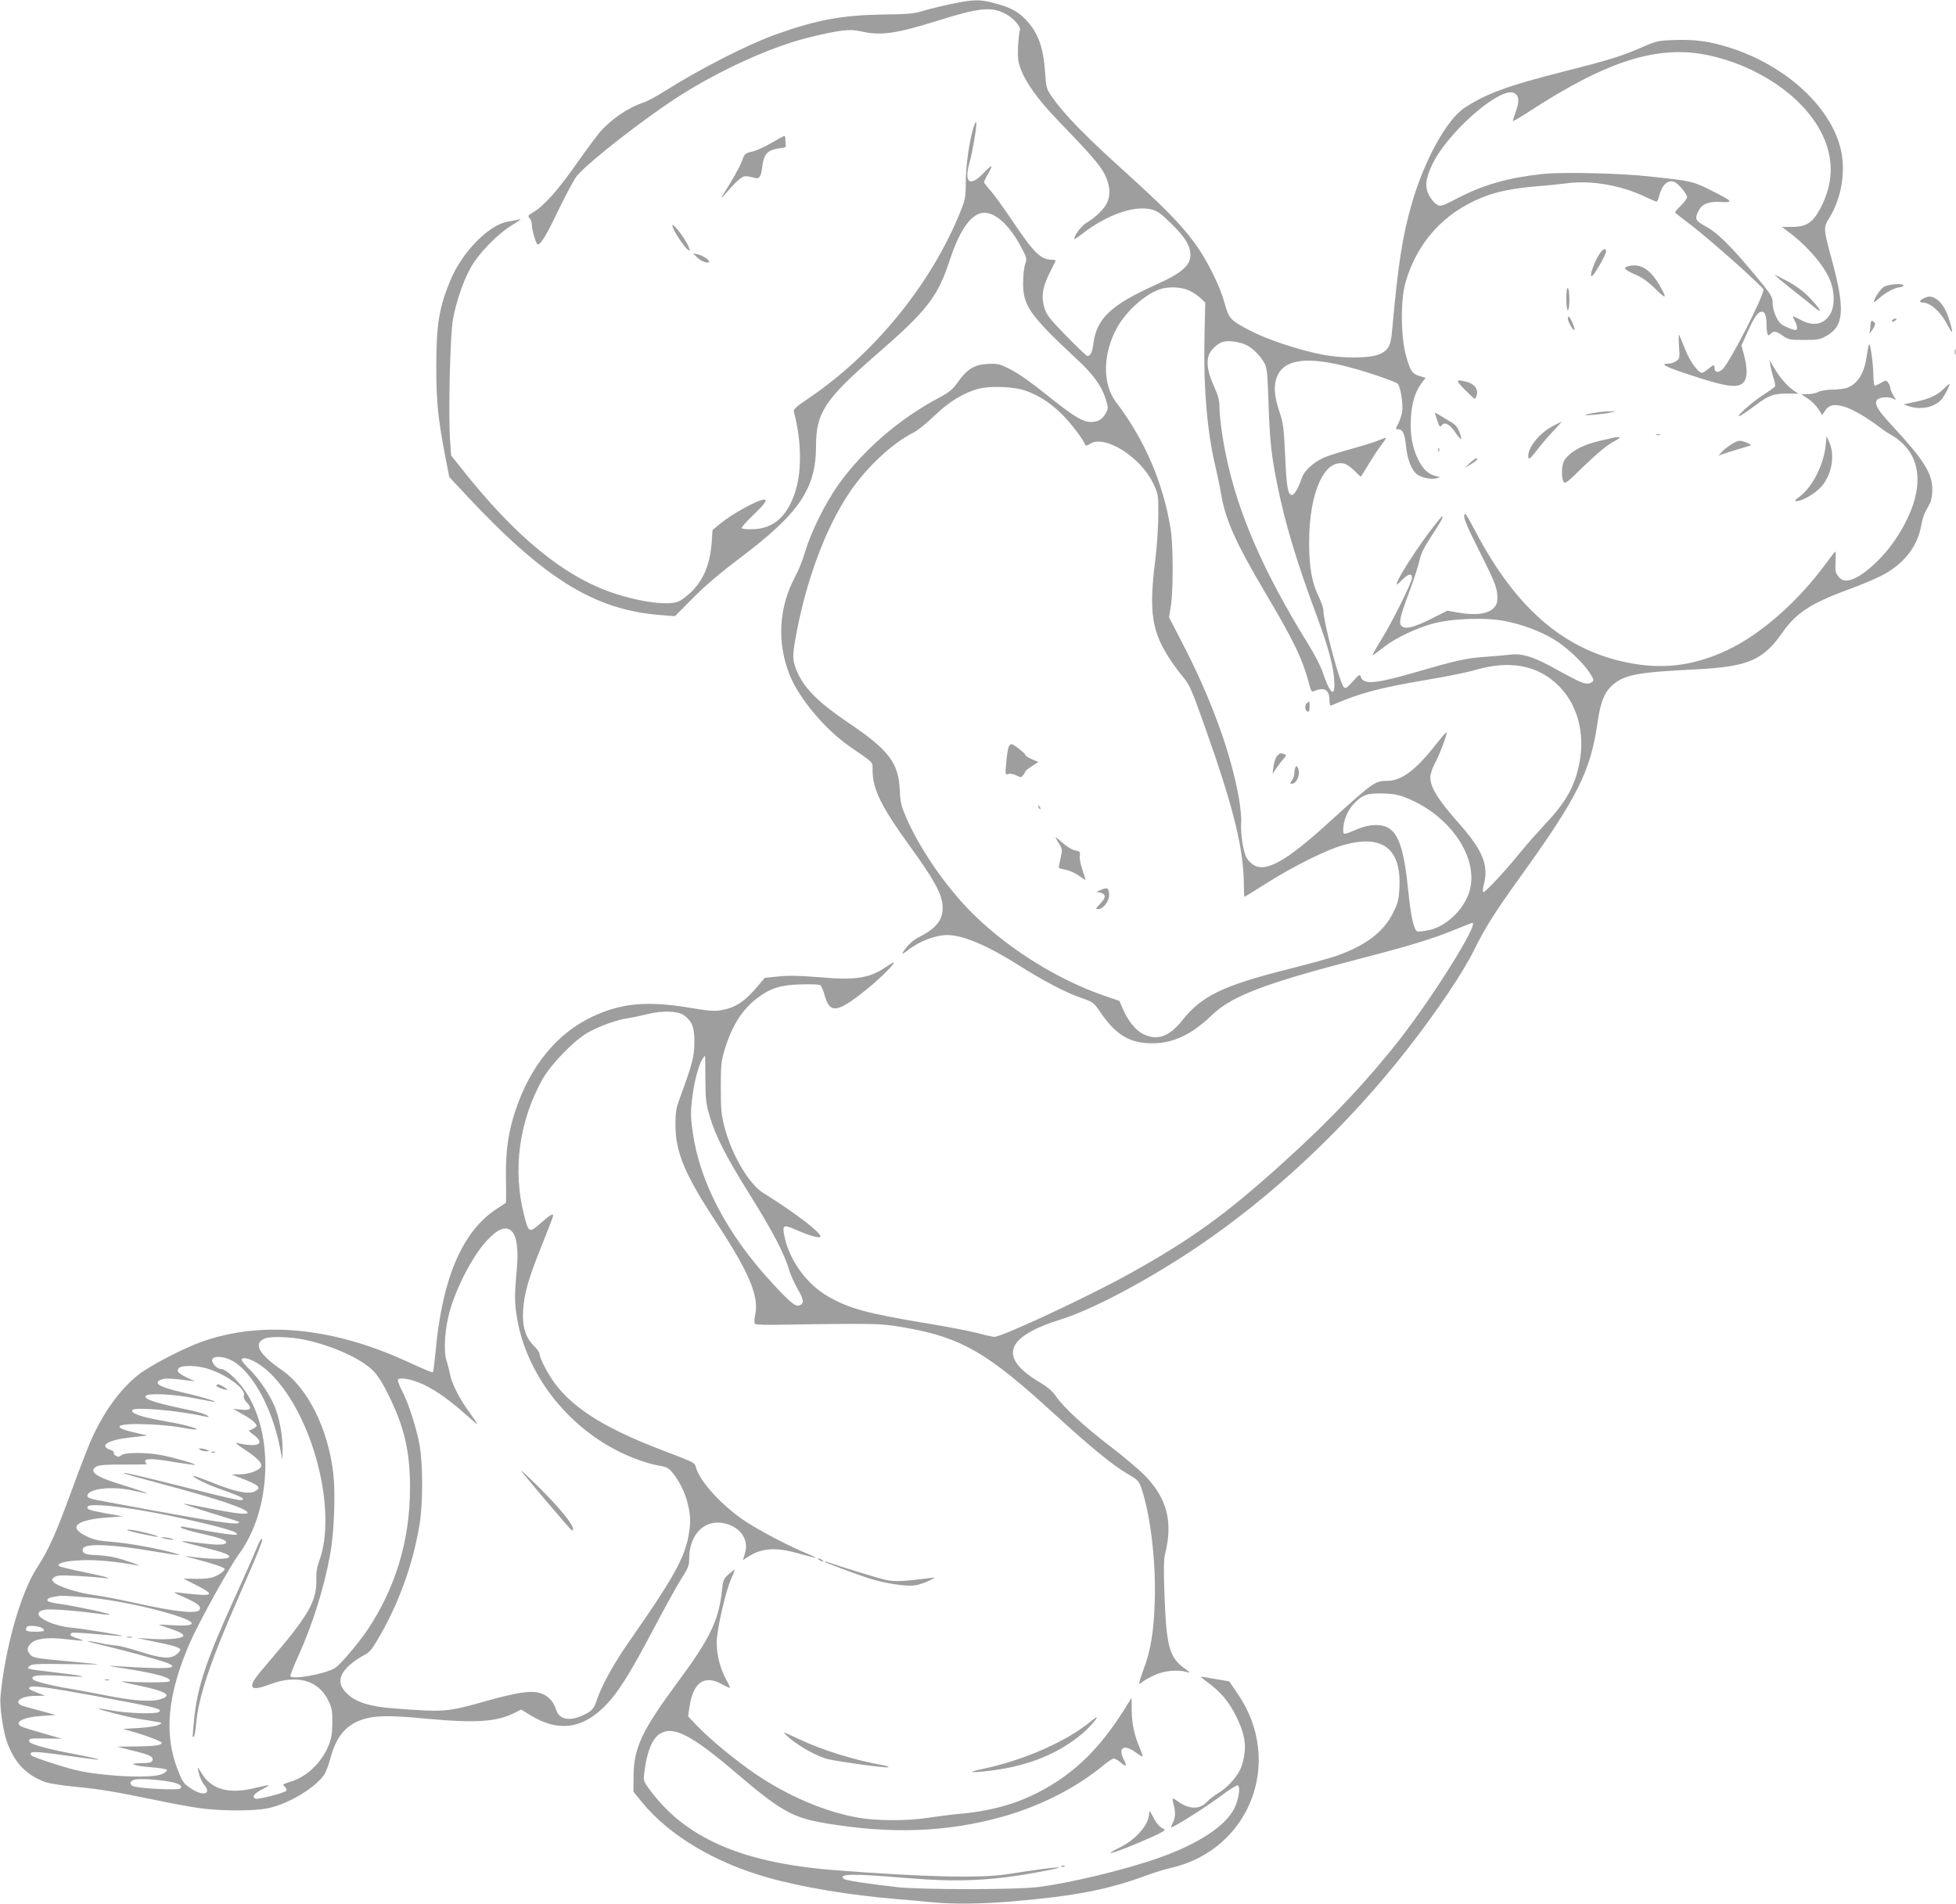 <?xml version="1.0" standalone="no"?>
<!DOCTYPE svg PUBLIC "-//W3C//DTD SVG 20010904//EN"
 "http://www.w3.org/TR/2001/REC-SVG-20010904/DTD/svg10.dtd">
<svg version="1.0" xmlns="http://www.w3.org/2000/svg"
 width="1280pt" height="1246pt" viewBox="0 0 1280 1246"
 preserveAspectRatio="xMidYMid meet">
<g transform="translate(0,1246) scale(0.1,-0.1)"
fill="#9e9e9e" stroke="none">
<path d="M6230 12435 c-63 -13 -146 -33 -185 -45 -60 -19 -96 -23 -265 -25
-269 -4 -436 -35 -705 -131 -187 -68 -486 -220 -731 -374 -50 -32 -109 -63
-130 -70 -104 -34 -215 -110 -292 -199 -23 -28 -92 -121 -153 -208 -119 -169
-208 -269 -276 -310 -38 -22 -41 -26 -28 -40 8 -8 15 -27 15 -42 0 -35 28
-131 39 -131 20 0 57 60 138 230 49 102 103 200 118 219 80 94 448 381 676
526 262 167 599 320 839 379 199 49 272 58 343 41 128 -30 229 -16 498 68 272
86 355 95 446 48 53 -26 107 -88 97 -110 -4 -9 -9 -56 -12 -106 -3 -75 0 -100
18 -148 34 -90 114 -201 240 -332 219 -227 280 -297 310 -358 33 -67 39 -127
16 -181 -17 -40 -76 -99 -134 -133 -36 -21 -82 -82 -82 -108 0 -3 26 14 58 39
158 121 333 182 444 156 42 -11 63 -25 133 -94 92 -90 125 -145 125 -207 0
-67 -61 -119 -225 -192 -295 -133 -389 -221 -410 -387 -7 -56 -19 -80 -39 -80
-6 0 -68 59 -139 132 -112 115 -129 138 -143 185 -21 72 -12 133 34 225 20 40
38 76 40 81 2 4 -8 7 -23 7 -74 0 -119 44 -263 259 -53 79 -116 166 -139 192
-24 26 -43 51 -43 57 0 5 11 30 25 53 38 66 30 67 -30 5 -88 -92 -128 -62 -91
67 18 63 46 223 45 257 0 20 -3 18 -15 -15 -27 -74 -54 -256 -54 -365 0 -100
-3 -114 -35 -195 -192 -476 -565 -933 -998 -1225 -79 -53 -96 -69 -92 -85 47
-174 53 -367 16 -500 -50 -178 -145 -267 -288 -269 -34 -1 -65 2 -69 7 -4 4
29 42 74 85 74 70 97 102 73 102 -41 0 -212 -94 -291 -160 l-47 -39 -6 -85
c-13 -161 -66 -271 -171 -353 -41 -32 -57 -38 -109 -41 -82 -5 -227 21 -357
64 -329 109 -649 372 -1005 824 l-63 79 -7 104 c-12 175 1 689 19 787 23 119
61 231 109 325 51 99 179 232 282 294 39 23 60 40 48 36 -11 -3 -46 -10 -77
-15 -126 -20 -301 -198 -379 -385 -74 -180 -92 -288 -92 -565 0 -236 11 -336
60 -594 l25 -128 109 -117 c518 -554 843 -754 1278 -787 l90 -7 119 120 c78
79 182 167 304 259 389 292 500 455 500 735 0 217 59 306 389 593 338 293 407
382 485 620 63 192 134 297 210 312 80 14 180 -73 261 -228 34 -65 36 -71 24
-106 -8 -20 -13 -75 -14 -122 0 -152 41 -211 356 -505 106 -99 157 -170 185
-258 17 -55 17 -60 1 -90 -23 -43 -52 -59 -99 -59 -55 1 -115 38 -289 178 -94
76 -185 140 -234 165 -75 38 -84 40 -151 37 -88 -4 -136 -34 -197 -121 -35
-48 -55 -65 -127 -103 -256 -136 -491 -340 -653 -565 -84 -118 -177 -304 -216
-434 -16 -55 -46 -129 -65 -165 -110 -201 -124 -435 -38 -649 61 -152 232
-356 391 -466 165 -114 151 -100 151 -153 0 -127 56 -241 246 -503 154 -213
205 -305 212 -382 7 -92 -35 -150 -153 -210 -44 -22 -81 -58 -110 -106 -5 -8
9 -1 31 16 76 61 182 102 263 103 102 0 263 -68 471 -200 156 -99 307 -178
404 -211 79 -27 82 -29 128 -96 96 -140 183 -196 315 -201 147 -7 273 49 413
183 132 127 345 208 969 370 331 86 467 127 624 191 59 24 110 44 112 44 45 0
-246 -467 -469 -755 -212 -272 -451 -527 -753 -800 -387 -352 -619 -519 -1031
-747 -263 -146 -825 -408 -875 -408 -10 0 -60 11 -111 25 -50 13 -203 43 -341
65 -384 64 -502 96 -642 178 -133 78 -242 227 -277 378 -19 87 -13 92 70 56
88 -39 152 -57 162 -48 17 19 -159 155 -375 289 -92 58 -202 245 -250 423 -23
88 -26 118 -26 264 0 150 2 173 26 253 48 156 115 261 215 336 85 64 149 84
282 88 63 2 121 0 128 -5 7 -5 19 -32 27 -61 34 -129 82 -123 276 33 90 72
193 176 175 176 -3 0 -26 -14 -51 -31 -107 -72 -197 -86 -435 -65 -125 10
-201 12 -265 5 l-90 -9 -40 -47 c-88 -106 -149 -147 -240 -164 -50 -9 -82 -7
-224 17 -272 44 -442 27 -628 -62 -229 -109 -402 -321 -498 -607 -50 -148 -67
-272 -64 -454 2 -84 1 -154 -1 -156 -3 -2 -31 -21 -62 -41 -223 -146 -355
-455 -398 -936 -7 -69 -14 -127 -16 -130 -6 -5 -26 3 -180 73 -482 219 -942
263 -1331 126 -126 -45 -347 -160 -420 -219 -122 -98 -230 -250 -311 -435 -21
-49 -78 -196 -125 -326 -104 -283 -147 -380 -226 -502 -107 -166 -208 -524
-238 -842 -6 -63 17 -225 42 -294 48 -138 128 -221 254 -266 24 -8 111 -22
195 -30 158 -15 261 -32 536 -89 91 -19 213 -42 271 -50 135 -20 361 -21 454
-1 131 28 298 127 363 214 13 17 31 65 42 105 36 140 96 218 197 256 87 33
183 35 443 10 312 -29 453 -20 570 40 l40 21 65 -40 c175 -105 325 -89 472 51
90 87 168 209 328 513 76 143 159 294 186 336 42 65 49 83 49 126 0 167 108
268 244 229 97 -28 147 -107 121 -192 l-13 -45 26 17 c95 63 186 70 342 25 58
-16 106 -28 108 -27 1 2 -28 16 -65 31 -117 49 -294 142 -393 206 -153 101
-303 264 -326 356 -8 30 -6 29 -215 109 -372 142 -577 268 -705 435 -45 59
-104 171 -104 200 0 8 -16 30 -35 49 -55 53 -78 127 -72 230 7 116 35 212 123
430 41 102 74 188 74 193 0 17 -23 4 -81 -48 -75 -67 -80 -65 -109 50 -77 298
-33 618 121 893 58 101 208 255 300 306 77 42 188 82 256 91 27 4 84 16 128
27 102 25 202 22 242 -8 53 -40 68 -79 67 -179 -1 -92 -14 -142 -98 -370 -21
-56 -26 -88 -26 -164 0 -182 59 -325 270 -646 213 -325 278 -479 252 -600 -7
-33 -7 -53 -1 -60 6 -6 82 -8 207 -5 108 2 296 5 417 5 196 0 237 -3 371 -27
359 -65 526 -162 964 -563 233 -213 380 -334 474 -389 77 -45 79 -47 100 -111
56 -175 90 -467 83 -715 -6 -206 -26 -331 -73 -455 -18 -49 -31 -91 -29 -94 3
-2 13 3 23 12 10 9 44 28 77 43 62 29 150 37 210 21 28 -8 27 -6 -12 22 -100
72 -119 141 -132 464 -7 187 -6 249 4 290 51 203 13 356 -127 503 -38 40 -144
130 -236 200 -170 130 -308 258 -356 331 -18 26 -51 55 -93 80 -284 165 -240
303 132 418 207 65 566 256 885 470 502 338 990 797 1386 1306 189 242 360
497 430 640 69 141 136 248 295 469 383 531 469 704 514 1026 18 126 44 192
95 238 78 70 164 86 550 105 339 17 437 59 565 242 91 129 186 191 440 284 72
26 166 66 209 88 143 74 233 187 258 325 5 32 17 71 25 87 9 17 23 44 32 60
10 18 16 54 16 91 0 106 -56 195 -262 417 -99 106 -122 147 -97 172 18 17 76
20 105 5 19 -11 19 -10 -1 22 -11 18 -20 40 -20 49 0 8 -6 24 -14 34 -13 18
-14 18 -49 -2 -19 -12 -38 -19 -41 -16 -3 4 -6 36 -7 72 0 36 -6 100 -13 141
-13 80 -15 78 -32 -30 -15 -103 -56 -168 -121 -196 -18 -8 -63 -14 -100 -14
-40 -1 -78 -7 -93 -15 -14 -8 -45 -14 -69 -15 l-44 0 44 -29 c24 -16 55 -47
69 -69 l24 -39 21 31 c24 36 58 43 122 25 51 -14 153 -73 233 -135 30 -23 70
-49 88 -58 18 -10 50 -35 71 -57 136 -139 115 -367 -57 -622 -97 -143 -244
-267 -319 -267 -23 0 -38 8 -53 28 -19 23 -21 37 -18 95 2 37 1 67 -2 67 -3
-1 -30 -36 -61 -78 -181 -248 -426 -463 -641 -565 -208 -99 -404 -128 -619
-91 -437 75 -762 348 -1036 870 -59 112 -68 125 -71 99 -3 -21 24 -84 103
-240 86 -171 107 -221 112 -267 4 -44 2 -63 -11 -84 -35 -52 -121 -66 -252
-42 l-63 11 -103 -52 c-114 -57 -169 -71 -194 -50 -23 19 -14 58 50 230 30 80
59 172 66 204 9 42 30 85 81 162 62 94 77 123 65 123 -2 0 -30 -35 -63 -77
-147 -191 -297 -445 -204 -345 46 48 71 54 71 18 0 -26 -129 -287 -197 -396
-22 -36 -46 -76 -53 -90 -15 -28 -19 -30 76 42 68 52 193 112 299 143 121 36
345 46 479 21 113 -22 231 -65 320 -118 83 -49 193 -151 238 -221 30 -47 31
-50 13 -63 -23 -17 -54 -10 -130 31 -33 17 -98 52 -145 78 -107 58 -186 81
-248 73 -26 -3 -103 -10 -172 -15 -128 -9 -189 -23 -478 -107 -245 -70 -321
-76 -337 -24 -6 19 -11 16 -52 -30 -38 -42 -48 -49 -59 -38 -28 29 -134 428
-134 505 0 14 -14 53 -30 87 -45 92 -63 189 -63 351 -1 328 98 553 230 520 15
-3 44 -24 66 -46 22 -21 40 -39 42 -39 1 0 26 39 55 88 29 48 66 103 82 123
15 20 28 39 28 42 0 3 -19 -3 -43 -13 -24 -11 -103 -36 -177 -56 -74 -20 -158
-47 -186 -59 -68 -30 -130 -87 -145 -133 -20 -62 -49 -112 -64 -112 -27 0 -36
49 -45 258 -8 175 -13 214 -34 276 -33 96 -42 165 -26 221 44 157 251 165 663
26 65 -22 124 -45 132 -51 19 -15 38 -132 31 -183 -4 -24 -16 -60 -26 -80 -19
-36 -19 -37 -1 -37 31 0 43 -26 52 -111 9 -89 38 -161 75 -186 33 -21 90 -32
122 -24 l27 8 -29 7 c-50 13 -84 44 -116 109 -39 81 -53 161 -47 272 5 98 29
174 71 229 l25 33 -40 12 c-49 15 -62 35 -90 141 -33 125 -34 361 -1 473 76
262 252 456 507 557 90 36 195 57 345 70 63 5 153 14 200 20 166 22 364 -13
529 -94 30 -14 58 -26 62 -26 4 0 12 19 18 43 18 67 56 102 97 87 26 -10 84
-79 84 -100 0 -9 -18 -34 -40 -55 -22 -22 -39 -42 -38 -46 2 -3 45 -38 96 -76
123 -92 482 -412 482 -429 0 -45 -213 -462 -264 -517 -27 -29 -56 -27 -56 4 0
25 -6 24 -42 -6 -16 -14 -34 -25 -40 -25 -24 0 -77 71 -107 145 -17 44 -36 89
-41 100 -5 12 -6 -14 -3 -66 6 -82 5 -87 -18 -102 -13 -10 -36 -17 -51 -17
-62 0 -19 -22 160 -80 220 -73 300 -83 333 -41 24 29 25 91 2 176 l-17 64 39
86 c44 99 69 135 95 135 20 0 30 -27 30 -87 0 -23 3 -48 6 -57 5 -14 8 -14 21
-1 21 21 35 19 79 -12 36 -26 46 -28 139 -28 88 0 105 3 145 25 117 65 125
173 40 490 -59 217 -59 218 -17 287 75 123 104 287 77 426 -55 285 -356 566
-730 685 -131 41 -225 55 -360 50 -111 -4 -118 -5 -221 -50 -129 -56 -203 -79
-509 -157 -363 -92 -497 -141 -642 -234 -119 -76 -266 -341 -350 -632 -61
-212 -89 -396 -127 -817 -9 -110 -22 -136 -78 -164 -62 -30 -243 -32 -385 -4
-151 30 -357 98 -465 155 -132 69 -141 78 -169 181 -33 118 -118 288 -199 397
-93 125 -194 228 -478 485 -241 218 -380 361 -454 470 -35 50 -37 58 -44 160
-12 165 -45 257 -126 343 -51 55 -108 84 -212 110 -92 24 -127 23 -271 -6z
m4941 -335 c324 -66 619 -264 743 -499 89 -169 88 -333 -1 -504 -50 -94 -92
-122 -185 -122 l-68 0 27 -20 c122 -88 227 -204 278 -305 39 -77 46 -179 16
-238 -38 -74 -111 -92 -195 -47 -26 14 -49 25 -52 25 -2 0 2 -13 11 -30 17
-32 20 -60 6 -60 -19 0 -77 24 -95 39 -29 24 -56 91 -56 139 0 40 -8 53 -122
190 -156 187 -241 270 -317 311 -66 35 -73 49 -46 101 24 46 66 63 146 58 87
-5 80 4 -64 76 -121 60 -123 61 -402 91 -197 22 -576 30 -704 16 -225 -25
-383 -70 -554 -159 -105 -54 -109 -55 -135 -40 -15 8 -37 35 -50 59 -29 55
-24 107 19 199 99 212 449 518 538 471 31 -17 35 -51 12 -116 -12 -33 -21 -63
-21 -67 0 -4 51 26 113 66 504 328 834 432 1158 366z m-3391 -1541 c25 -11 59
-34 76 -50 l31 -30 -5 -222 c-7 -339 17 -620 72 -852 13 -55 30 -133 36 -174
28 -170 94 -319 286 -644 195 -328 250 -445 294 -615 9 -35 14 -42 28 -36 69
29 102 10 102 -59 0 -28 4 -38 13 -34 183 80 310 114 622 167 127 21 271 50
320 65 227 66 410 31 545 -104 123 -122 173 -309 136 -503 -29 -152 -88 -258
-221 -398 -49 -53 -125 -138 -167 -190 -101 -125 -234 -267 -242 -259 -4 4 -2
27 5 53 32 127 -10 225 -176 411 -123 139 -175 223 -175 285 0 23 12 61 31 96
32 59 82 194 75 201 -2 2 -33 -33 -69 -79 -134 -171 -228 -241 -325 -239 -73
0 -89 -11 -377 -273 -278 -253 -411 -328 -492 -277 -18 11 -39 33 -47 50 -21
39 -39 161 -34 224 3 29 -4 100 -14 160 -53 301 -186 665 -379 1034 l-79 153
12 72 c16 96 16 401 -1 503 -48 303 -171 588 -357 832 -92 120 -88 321 8 492
62 108 178 212 276 247 56 20 140 17 192 -7z m377 -358 c45 -23 94 -73 119
-121 15 -29 19 -72 25 -255 8 -244 18 -340 55 -525 51 -258 127 -512 264 -880
75 -203 108 -327 112 -425 5 -106 -29 -76 -78 69 -13 38 -55 119 -93 180 -294
475 -462 861 -539 1241 -25 119 -42 250 -42 318 0 35 -10 72 -35 127 -41 92
-52 153 -35 204 12 36 57 79 95 89 35 10 112 -1 152 -22z m-1443 -299 c88 -32
160 -79 235 -153 57 -56 142 -168 153 -201 3 -7 14 -5 31 7 95 62 329 -84 412
-256 35 -73 35 -75 35 -209 0 -76 -9 -207 -20 -296 -43 -343 -23 -472 103
-659 22 -33 59 -83 83 -111 38 -45 55 -84 143 -333 187 -529 251 -791 251
-1036 0 -36 2 -65 4 -65 2 0 68 41 147 91 174 110 395 220 504 249 253 70 375
-25 363 -279 -4 -78 -9 -99 -41 -164 -62 -126 -176 -213 -367 -282 -41 -15
-188 -55 -327 -90 -423 -107 -559 -174 -686 -333 -86 -108 -163 -135 -254 -91
-50 24 -100 85 -134 163 l-24 55 -105 36 c-325 113 -669 336 -900 582 -155
166 -303 386 -386 573 -37 85 -42 105 -46 190 -8 177 -71 260 -334 438 -207
140 -297 232 -344 351 -25 64 -25 90 0 226 66 358 193 699 348 930 111 165
279 323 422 395 25 12 86 62 135 109 96 92 189 149 286 176 78 21 236 15 313
-13z m2501 -2669 c275 -115 456 -380 405 -592 -29 -122 -147 -241 -265 -268
-36 -8 -72 -12 -80 -9 -23 8 -43 100 -60 271 -26 255 -60 364 -128 405 -46 29
-127 26 -202 -6 -95 -40 -95 -40 -95 -7 0 62 30 134 75 178 54 55 88 65 195
61 67 -2 100 -10 155 -33z m-4599 -1835 c1 -136 4 -163 28 -243 39 -133 106
-263 266 -520 146 -233 224 -384 254 -486 8 -31 34 -87 56 -126 42 -72 44 -97
9 -108 -25 -8 -65 26 -182 154 -288 313 -467 653 -513 975 -15 103 -15 134 -5
223 12 107 42 221 67 261 8 12 16 22 17 22 2 0 3 -69 3 -152z m-1267 -997 c34
-34 45 -121 32 -261 -15 -164 -14 -210 4 -316 63 -356 318 -690 662 -863 88
-45 207 -86 277 -96 37 -6 53 -15 76 -43 80 -97 127 -245 114 -357 -20 -180
-80 -294 -396 -748 -99 -141 -183 -293 -212 -383 -19 -59 -34 -75 -96 -103
-87 -39 -152 -24 -171 39 -17 56 -56 96 -110 110 -59 16 -149 2 -349 -54 -255
-72 -268 -73 -601 -48 -150 11 -238 37 -297 87 -73 63 -73 124 3 194 24 22 65
51 91 64 39 19 54 35 95 105 137 231 232 493 275 757 22 136 22 390 0 515 -20
113 -74 280 -117 361 -17 32 -28 63 -24 69 11 18 90 3 164 -31 80 -37 171
-101 280 -198 47 -42 81 -69 76 -62 -4 8 -32 48 -62 89 -61 86 -108 180 -118
237 -4 22 -14 62 -23 88 -21 69 -11 215 23 332 47 160 150 356 238 452 74 81
128 102 166 64z m-1354 -710 c180 -39 363 -121 444 -200 32 -32 64 -81 103
-161 105 -212 142 -371 141 -615 -1 -340 -96 -653 -283 -930 -59 -86 -172
-219 -206 -241 -62 -41 -294 -82 -294 -53 0 8 24 69 54 134 93 207 167 442
207 664 26 140 35 396 20 528 -34 291 -167 559 -337 676 -153 106 -190 175
-109 207 36 15 168 10 260 -9z m-490 -130 c134 -61 270 -298 325 -566 l18 -90
1 73 c1 84 -21 205 -52 277 -32 77 -99 177 -161 239 -60 60 -68 76 -36 76 40
0 116 -45 175 -105 275 -275 434 -896 314 -1222 -15 -40 -21 -78 -19 -124 3
-138 -51 -233 -305 -529 -97 -113 -115 -139 -115 -162 0 -25 34 -23 114 7 178
67 318 29 383 -103 25 -50 28 -68 28 -147 -1 -69 -6 -103 -24 -148 -42 -106
-134 -198 -233 -233 -24 -8 -49 -16 -56 -19 -11 -4 -10 -8 3 -21 11 -11 13
-20 7 -26 -14 -14 -183 -57 -199 -51 -27 10 -11 33 38 59 28 14 49 27 47 29
-2 2 -37 -5 -78 -15 -175 -46 -294 -15 -358 90 -26 43 -32 48 -26 25 11 -48
23 -76 44 -102 43 -54 -9 -70 -81 -25 -56 36 -62 43 -93 121 -96 237 -71 502
79 844 58 132 259 495 320 577 212 289 230 788 39 1066 -52 76 -127 144 -158
144 -31 0 -71 51 -54 68 17 17 67 14 113 -7z m-154 -57 c124 -36 257 -132 246
-176 -5 -16 1 -30 19 -49 37 -38 24 -53 -40 -45 l-51 5 60 -34 c34 -18 70 -43
80 -55 19 -22 19 -22 0 -36 -10 -8 -25 -14 -33 -14 -8 0 4 -14 26 -30 84 -61
31 -87 -108 -54 -14 3 3 -12 40 -36 82 -53 120 -89 120 -112 0 -27 -73 -57
-140 -58 l-55 -1 60 -23 c121 -46 139 -63 93 -87 -38 -21 -126 -4 -261 50 -70
28 -133 51 -140 51 -21 0 71 -48 141 -74 149 -54 182 -68 182 -77 0 -17 -39
-9 -372 75 -324 81 -418 103 -408 93 3 -3 117 -35 253 -71 364 -97 557 -162
557 -187 0 -15 -86 -5 -269 32 -79 16 -146 28 -148 26 -2 -3 90 -33 337 -109
29 -9 31 -12 16 -18 -25 -8 -187 16 -556 84 -162 30 -322 60 -355 66 -63 11
-82 21 -70 40 24 39 163 52 285 26 36 -8 79 -17 95 -20 37 -7 -45 21 -180 63
-152 47 -197 82 -142 113 15 9 69 13 182 12 88 0 154 1 148 3 -7 3 -13 11 -13
19 0 20 53 18 200 -7 67 -11 124 -19 126 -16 6 5 -124 43 -215 62 -97 20 -247
20 -267 0 -12 -11 -20 -12 -35 -4 -11 5 -17 14 -14 20 4 5 -7 14 -24 20 -77
27 -13 65 136 81 l108 12 -89 21 c-161 37 -109 62 108 52 72 -3 169 -13 214
-22 46 -9 86 -14 89 -11 8 7 -90 34 -192 51 -168 29 -243 54 -229 76 13 22
299 -3 464 -40 40 -9 43 -8 26 4 -10 8 -53 22 -95 31 -247 52 -316 74 -308 96
7 22 186 14 327 -15 68 -14 126 -24 128 -22 5 5 -110 38 -228 65 -142 33 -181
59 -123 81 24 9 63 8 178 -7 l40 -5 -51 24 c-59 29 -71 42 -54 62 17 20 111
19 181 -1z m-429 -929 c240 -41 578 -120 618 -145 35 -22 -10 -20 -152 4 -84
15 -166 29 -182 32 -18 4 -26 2 -22 -4 3 -6 50 -20 104 -33 148 -33 192 -48
192 -64 0 -18 -57 -19 -160 -6 -165 22 -168 19 -17 -19 158 -40 197 -53 197
-69 0 -20 -129 -18 -275 3 -22 3 1 -5 50 -17 116 -30 195 -57 195 -66 0 -13
-33 -37 -70 -52 -22 -9 -67 -14 -117 -13 l-83 2 82 -42 c111 -56 114 -71 12
-63 -44 4 -99 9 -124 13 -43 5 -41 4 34 -30 89 -40 112 -57 103 -80 -12 -32
-157 -17 -425 43 -97 22 -220 45 -272 52 -99 12 -238 58 -261 85 -11 14 -10
19 6 31 16 12 42 14 135 9 63 -3 140 -9 170 -12 96 -12 50 3 -110 36 -85 17
-159 35 -164 40 -18 18 44 34 149 38 96 4 223 -8 365 -34 44 -8 -83 36 -148
52 -35 8 -92 15 -128 16 -66 1 -91 14 -81 42 14 36 188 29 476 -20 161 -27
190 -29 116 -8 -111 31 -296 64 -400 72 -87 7 -122 14 -167 36 -127 60 -73
109 140 124 l97 7 -107 19 c-117 21 -134 27 -123 46 11 18 154 7 347 -25z
m-352 -570 c156 -13 405 -63 572 -116 159 -51 149 -77 -25 -66 -91 6 -91 6
-47 -8 93 -30 130 -47 130 -60 0 -19 -92 -29 -209 -22 l-96 6 115 -24 c126
-25 170 -39 170 -54 0 -5 -12 -19 -26 -30 -39 -31 -96 -27 -239 19 -69 22
-140 40 -158 40 -18 1 -61 7 -97 15 -36 8 -74 14 -85 14 -11 0 27 -11 85 -25
140 -32 396 -102 438 -120 86 -36 -10 -41 -338 -19 -62 4 -54 1 45 -14 217
-33 326 -64 303 -86 -8 -9 -214 -8 -298 0 -31 3 -4 -6 64 -20 211 -43 259 -69
179 -96 -62 -20 -179 -12 -364 25 -96 19 -208 39 -249 46 -41 6 -110 21 -153
32 -61 16 -77 24 -75 37 4 18 64 21 253 9 133 -8 84 4 -115 27 -178 21 -181
22 -155 42 17 12 54 14 240 11 121 -2 213 -3 205 -1 -8 2 -107 12 -220 22
-186 17 -206 21 -222 41 -24 30 -23 46 6 75 31 31 110 40 230 26 120 -14 132
-13 74 5 -48 14 -60 27 -35 37 7 2 80 -1 162 -9 83 -7 157 -13 165 -12 28 1
-244 46 -320 53 -167 15 -298 98 -187 119 35 7 206 -6 342 -25 42 -6 79 -9 81
-6 6 6 -219 54 -318 68 -61 8 -88 16 -88 25 0 13 14 19 70 27 25 4 44 3 190
-8z m-311 -194 c14 -4 26 -12 29 -19 3 -9 -14 -12 -57 -12 -44 0 -61 4 -61 13
0 8 3 17 7 20 8 8 49 7 82 -2z m357 -450 c410 -76 454 -87 422 -107 -22 -14
-207 -8 -302 10 -48 9 -90 15 -92 13 -6 -5 188 -55 261 -67 33 -5 83 -13 110
-18 49 -8 49 -8 25 -21 -13 -8 -72 -17 -130 -21 l-105 -6 45 -13 c98 -27 204
-67 207 -77 5 -17 -46 -24 -176 -25 l-116 -1 107 -27 c113 -28 135 -39 125
-65 -5 -12 -21 -16 -69 -16 -97 0 -57 -18 60 -27 56 -4 103 -12 105 -18 1 -5
-11 -16 -28 -25 -45 -22 -203 -24 -383 -5 -131 14 -183 25 -314 66 -86 27
-160 54 -164 60 -17 29 21 28 226 -1 117 -17 214 -29 217 -27 2 3 -69 19 -159
36 -200 38 -298 67 -298 86 0 17 5 18 125 16 l90 -1 -123 35 c-67 19 -132 39
-143 45 -51 28 15 62 136 69 l90 6 -80 22 c-44 12 -99 27 -122 33 -84 21 -38
70 67 70 l65 1 -49 19 c-57 22 -65 28 -48 39 17 10 141 -7 418 -58z m496 -563
c62 -11 87 -29 66 -45 -17 -12 -281 2 -309 17 -25 14 -20 32 12 42 29 8 151 1
231 -14z"/>
<path d="M11721 10570 c63 -49 131 -103 152 -121 57 -48 44 -17 -24 55 -42 45
-86 79 -144 111 -46 25 -86 45 -90 45 -4 0 44 -40 106 -90z"/>
<path d="M8550 7855 c-14 -17 -10 -47 8 -53 8 -2 12 8 12 32 0 40 -2 42 -20
21z"/>
<path d="M8357 7512 c-9 -10 -20 -41 -23 -68 l-7 -49 28 40 c15 22 36 50 47
61 17 19 17 22 3 28 -25 9 -30 8 -48 -12z"/>
<path d="M8476 7435 c-3 -9 -6 -27 -6 -39 0 -12 -7 -32 -16 -44 -12 -18 -13
-22 -1 -22 36 0 61 72 38 108 -7 11 -10 10 -15 -3z"/>
<path d="M6601 7572 c-5 -9 -12 -55 -16 -101 -8 -81 -7 -83 13 -77 12 4 34 0
52 -9 30 -15 33 -15 46 2 7 10 14 21 14 24 0 4 19 19 42 34 l43 28 -43 18
c-23 10 -42 22 -42 28 0 10 -79 71 -92 71 -4 0 -12 -8 -17 -18z"/>
<path d="M6796 7177 c3 -10 9 -15 12 -12 3 3 0 11 -7 18 -10 9 -11 8 -5 -6z"/>
<path d="M6911 6970 c44 -70 43 -65 30 -124 -7 -31 -12 -59 -13 -63 0 -5 20
-11 44 -15 23 -4 62 -21 86 -38 23 -16 44 -30 46 -30 1 0 -8 30 -21 68 -13 38
-20 78 -17 93 4 24 1 27 -30 33 -21 4 -56 25 -88 54 -34 30 -47 38 -37 22z"/>
<path d="M7205 6636 l-30 -13 28 -6 c36 -10 35 -33 -5 -74 -29 -30 -30 -33
-11 -33 34 0 75 56 71 98 -3 41 -12 46 -53 28z"/>
<path d="M3411 2833 c19 -29 317 -380 329 -388 5 -3 10 0 10 7 0 30 -82 132
-213 263 -77 77 -134 130 -126 118z"/>
<path d="M1703 2378 c-5 -7 -20 -40 -33 -73 -13 -33 -74 -171 -136 -307 -186
-408 -243 -580 -264 -794 -12 -123 -12 -116 -1 -110 4 3 11 39 14 79 16 182
90 404 282 842 53 121 110 253 126 294 28 70 33 97 12 69z"/>
<path d="M1416 3392 c-5 -9 64 -35 72 -27 4 3 -52 35 -62 35 -3 0 -7 -4 -10
-8z"/>
<path d="M1310 2970 c8 -5 26 -9 40 -9 23 0 23 1 5 9 -11 5 -29 9 -40 9 -17 1
-17 -1 -5 -9z"/>
<path d="M1388 2953 c7 -3 16 -2 19 1 4 3 -2 6 -13 5 -11 0 -14 -3 -6 -6z"/>
<path d="M910 2424 c58 -13 112 -23 120 -23 33 2 -148 47 -185 47 -29 0 -11
-7 65 -24z"/>
<path d="M1075 2390 c17 -4 39 -8 50 -8 16 0 15 2 -5 8 -14 4 -36 8 -50 8 -22
0 -22 -1 5 -8z"/>
<path d="M833 1743 c9 -2 23 -2 30 0 6 3 -1 5 -18 5 -16 0 -22 -2 -12 -5z"/>
<path d="M688 1463 c6 -2 18 -2 25 0 6 3 1 5 -13 5 -14 0 -19 -2 -12 -5z"/>
<path d="M5049 11525 c-42 -25 -98 -51 -126 -57 -47 -11 -51 -15 -66 -58 -14
-39 -65 -131 -132 -235 -10 -16 1 -7 25 20 92 104 110 117 147 110 19 -3 40
-8 46 -10 24 -9 38 12 44 66 11 96 36 121 133 131 14 2 24 6 23 11 -2 4 -3 21
-3 37 0 17 -3 30 -7 30 -5 0 -42 -21 -84 -45z"/>
<path d="M4400 10985 c-1 -28 91 -165 111 -165 6 0 -2 23 -17 50 -29 54 -93
132 -94 115z"/>
<path d="M10478 10813 c-36 -42 -86 -175 -59 -159 17 11 91 140 91 159 0 22
-13 22 -32 0z"/>
<path d="M4560 10777 c26 -27 80 -47 80 -29 0 13 -42 40 -76 48 l-29 6 25 -25z"/>
<path d="M10666 10720 c-49 -9 -40 -24 31 -55 50 -21 86 -47 136 -96 73 -73
79 -65 24 29 -59 98 -118 136 -191 122z"/>
<path d="M12327 10582 c-24 -15 -72 -90 -63 -99 2 -2 18 11 37 28 36 34 102
68 131 69 9 0 20 5 23 10 11 18 -97 11 -128 -8z"/>
<path d="M10250 10506 c0 -44 4 -76 10 -76 6 0 10 30 10 69 0 39 -4 73 -10 76
-6 4 -10 -22 -10 -69z"/>
<path d="M12594 10510 c-31 -12 -39 -30 -14 -30 54 0 121 -62 169 -155 33 -63
34 -47 4 50 -20 63 -50 109 -84 129 -30 18 -44 19 -75 6z"/>
<path d="M10260 10376 c0 -21 31 -76 42 -76 9 0 -18 70 -33 85 -6 5 -9 2 -9
-9z"/>
<path d="M12390 10370 c-8 -5 -12 -11 -9 -14 2 -3 11 -1 19 4 8 5 12 11 9 14
-2 3 -11 1 -19 -4z"/>
<path d="M12240 10331 c0 -16 -3 -38 -6 -48 -4 -10 4 -2 18 17 17 24 22 39 15
48 -16 20 -27 14 -27 -17z"/>
<path d="M12792 10155 c0 -16 2 -22 5 -12 2 9 2 23 0 30 -3 6 -5 -1 -5 -18z"/>
<path d="M11586 10065 c4 -22 13 -59 21 -83 8 -23 11 -47 8 -52 -3 -6 -41 -32
-83 -59 -77 -50 -193 -157 -142 -131 14 7 60 39 103 71 83 63 117 74 215 73
l62 -1 -27 17 c-42 27 -97 89 -132 150 l-32 55 7 -40z"/>
<path d="M9585 9910 c33 -33 62 -60 66 -60 4 0 10 12 13 26 10 37 -16 71 -61
83 -79 22 -81 15 -18 -49z"/>
<path d="M12720 9916 c-39 -42 -101 -70 -195 -88 l-69 -15 33 -11 c79 -28 176
-7 219 47 19 24 54 92 50 97 -3 2 -19 -12 -38 -30z"/>
<path d="M10440 9759 c-30 -5 -59 -11 -65 -14 -15 -8 125 5 165 15 l35 8 -40
0 c-22 0 -65 -4 -95 -9z"/>
<path d="M9390 9758 c0 -3 7 -26 16 -52 14 -41 18 -45 28 -30 19 25 51 9 86
-41 42 -61 52 -64 33 -10 -11 34 -25 52 -52 69 -85 52 -111 67 -111 64z"/>
<path d="M10165 9673 c-94 -48 -175 -151 -163 -209 2 -14 15 -3 53 46 27 36
76 93 109 128 32 34 57 62 55 62 -2 -1 -26 -12 -54 -27z"/>
<path d="M10838 9613 c6 -2 18 -2 25 0 6 3 1 5 -13 5 -14 0 -19 -2 -12 -5z"/>
<path d="M10555 9595 c-5 -2 -44 -11 -85 -20 -93 -21 -169 -57 -211 -101 -26
-27 -33 -43 -37 -87 -2 -31 1 -63 8 -76 11 -22 17 -17 138 101 82 79 148 134
187 155 46 25 54 32 35 32 -14 0 -29 -2 -35 -4z"/>
<path d="M11947 9544 c-13 -128 -88 -273 -170 -334 -31 -22 -36 -30 -21 -30
37 0 119 47 161 93 69 75 93 205 54 292 l-18 40 -6 -61z"/>
<path d="M11329 9551 c-24 -15 -53 -38 -64 -51 l-20 -23 20 8 c11 4 56 19 100
32 44 13 84 25 90 27 12 3 -21 21 -56 29 -19 5 -38 -1 -70 -22z"/>
<path d="M9411 9514 c0 -11 3 -14 6 -6 3 7 2 16 -1 19 -3 4 -6 -2 -5 -13z"/>
<path d="M9618 9429 l-33 -31 33 19 c38 21 61 43 43 43 -6 0 -25 -14 -43 -31z"/>
<path d="M5360 2250 c8 -5 20 -10 25 -10 6 0 3 5 -5 10 -8 5 -19 10 -25 10 -5
0 -3 -5 5 -10z"/>
<path d="M5400 2237 c7 -8 202 -81 295 -110 98 -31 231 -51 288 -44 23 2 67
16 97 31 30 14 44 24 30 21 -14 -3 -76 -10 -138 -17 -90 -9 -126 -9 -174 1
-48 10 -291 84 -387 119 -9 3 -14 3 -11 -1z"/>
<path d="M4769 2157 c-35 -31 -37 -36 -47 -127 -22 -182 -81 -302 -288 -581
-233 -316 -287 -429 -288 -615 l-1 -101 59 -72 c175 -214 476 -394 824 -491
221 -63 538 -115 842 -140 74 -6 179 -15 233 -21 141 -13 317 -11 522 6 411
35 627 77 880 171 50 18 120 40 157 48 517 118 740 694 440 1136 l-58 85 -64
11 c-36 6 -80 13 -98 17 -32 6 -30 4 27 -39 83 -62 134 -124 181 -219 63 -126
72 -211 34 -327 -19 -58 -90 -139 -153 -175 -25 -15 -57 -40 -71 -55 -47 -53
-119 -52 -193 2 -16 12 -30 20 -33 18 -2 -3 1 -20 6 -39 14 -48 12 -85 -5
-119 -9 -17 -13 -30 -9 -30 17 0 225 132 319 202 58 44 110 76 116 72 18 -10
4 -96 -24 -151 -59 -116 -236 -232 -493 -323 -220 -78 -594 -168 -799 -192
-146 -17 -760 -17 -910 0 -203 23 -340 44 -352 54 -43 34 56 36 396 7 353 -30
572 -20 899 42 224 42 89 32 -218 -17 -183 -29 -553 -20 -1145 26 -609 49
-978 212 -1213 539 -29 40 -32 49 -26 95 15 135 52 229 104 259 88 53 208 -10
505 -264 285 -243 363 -287 580 -323 427 -72 796 -58 1158 44 245 69 479 188
657 335 30 25 61 45 68 45 8 0 28 -11 44 -25 37 -31 45 -27 24 14 -43 83 -2
109 78 50 22 -16 41 -27 43 -25 2 2 -5 23 -15 47 -39 90 -55 164 -56 251 l-1
86 -19 -31 c-155 -256 -305 -417 -502 -538 -179 -110 -362 -168 -594 -190 -58
-5 -152 -17 -210 -26 -138 -22 -346 -22 -470 1 -212 38 -453 141 -662 282
-127 86 -305 232 -389 321 l-56 59 9 63 c25 162 98 212 215 146 25 -14 48 -24
49 -22 2 2 -9 28 -26 58 -38 71 -60 158 -60 239 0 79 57 331 94 414 14 33 25
60 24 62 -2 1 -19 -12 -39 -29z"/>
<path d="M7143 1197 c-165 -137 -444 -259 -721 -317 -100 -21 -69 -25 63 -9
242 30 441 110 597 242 44 37 106 107 94 107 -2 0 -17 -10 -33 -23z"/>
<path d="M5165 1085 c69 -59 189 -125 257 -140 89 -19 374 -58 390 -52 7 2 -5
8 -27 12 -193 34 -399 98 -554 171 -51 24 -96 44 -100 44 -3 -1 12 -16 34 -35z"/>
<path d="M7520 590 c-2 -75 -89 -173 -200 -226 -33 -16 -57 -30 -52 -32 12 -4
169 58 282 110 70 33 81 41 65 48 -26 10 -48 35 -73 85 -19 36 -21 37 -22 15z"/>
<path d="M6948 243 c7 -3 16 -2 19 1 4 3 -2 6 -13 5 -11 0 -14 -3 -6 -6z"/>
</g>
</svg>
